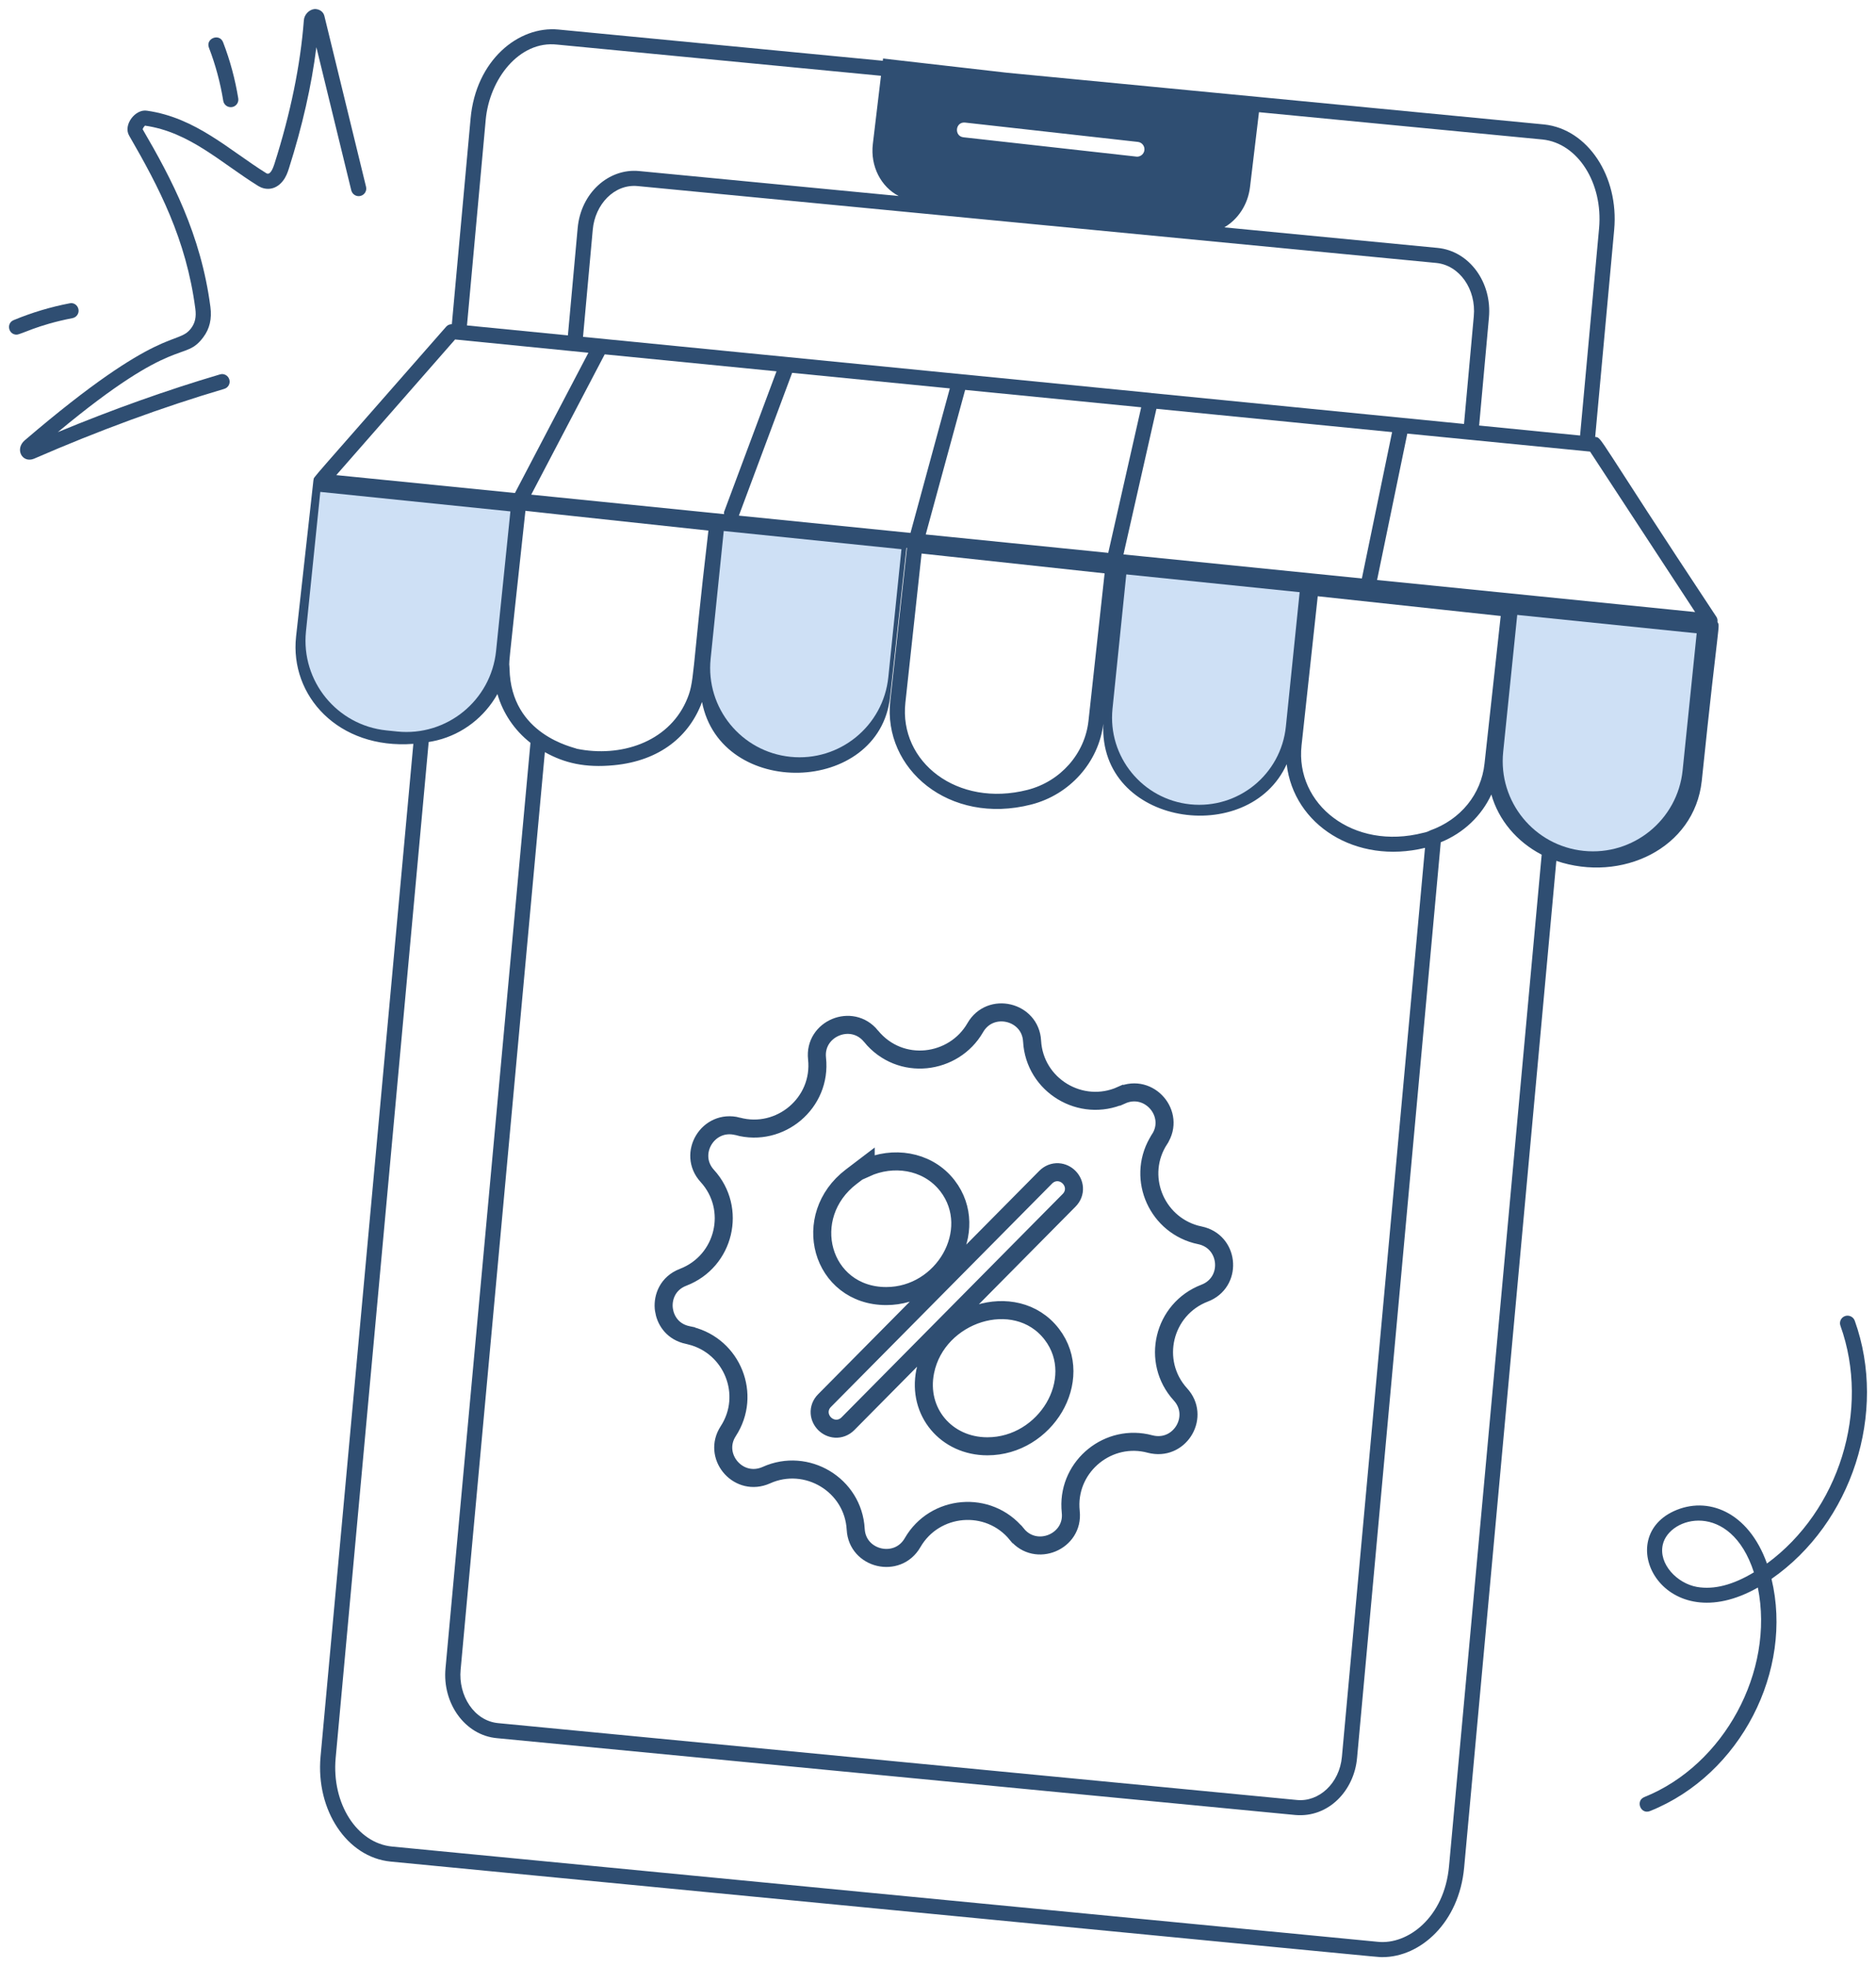 <?xml version="1.0" encoding="UTF-8"?>
<svg xmlns="http://www.w3.org/2000/svg" width="104" height="109" viewBox="0 0 104 109" fill="none">
  <g clip-path="url(#clip0_226_2994)">
    <path d="M1.887 25.43C5.469 23.87 9.015 22.568 12.43 21.559C12.652 21.494 12.781 21.262 12.713 21.039C12.647 20.819 12.412 20.684 12.19 20.758C9.27 21.62 6.255 22.694 3.204 23.958C9.848 18.429 10.192 20.137 11.271 18.694C11.623 18.227 11.751 17.676 11.664 17.012C11.139 12.995 9.51 9.912 7.909 7.168C7.915 7.106 8.014 6.983 8.035 6.965C10.512 7.319 12.223 9.011 14.316 10.31C14.667 10.53 15.232 10.588 15.671 10.044C15.857 9.814 15.946 9.56 16.015 9.341C16.759 7.004 17.271 4.749 17.539 2.617L19.474 10.554C19.53 10.778 19.76 10.919 19.982 10.863C20.209 10.808 20.347 10.582 20.293 10.358L17.983 0.886C17.922 0.637 17.698 0.502 17.45 0.5C17.141 0.524 16.869 0.803 16.845 1.123C16.656 3.604 16.107 6.284 15.212 9.091C15.136 9.327 14.979 9.741 14.762 9.602C12.697 8.316 10.853 6.523 8.155 6.138C7.508 6.023 6.816 6.922 7.157 7.514C8.805 10.369 10.324 13.253 10.829 17.12C10.888 17.57 10.817 17.902 10.597 18.195C9.845 19.198 8.981 17.901 1.376 24.407C0.802 24.897 1.235 25.698 1.888 25.43L1.887 25.43Z" fill="#2F4E72"></path>
    <path d="M11.583 2.644C11.948 3.594 12.214 4.585 12.377 5.591C12.412 5.806 12.615 5.972 12.86 5.937C13.089 5.9 13.245 5.685 13.209 5.457C13.036 4.395 12.755 3.347 12.369 2.346C12.164 1.819 11.385 2.135 11.583 2.644H11.583Z" fill="#2F4E72"></path>
    <path d="M0.92 18.551C1.162 18.551 2.04 18.02 4.018 17.637C4.245 17.595 4.395 17.374 4.35 17.147C4.307 16.919 4.087 16.759 3.857 16.816C2.796 17.019 1.754 17.333 0.757 17.747C0.335 17.921 0.462 18.552 0.92 18.552V18.551Z" fill="#2F4E72"></path>
    <path d="M102.82 73.215C102.743 72.996 102.495 72.886 102.282 72.961C102.064 73.038 101.949 73.278 102.028 73.496C103.703 78.164 101.954 83.745 97.955 86.68C96.923 83.79 94.65 82.914 92.782 83.781C89.364 85.37 92.287 90.949 97.45 88.011C98.387 92.654 95.576 97.853 91.159 99.626C90.651 99.827 90.951 100.613 91.475 100.401C96.519 98.378 99.427 92.587 98.207 87.532C102.669 84.434 104.652 78.317 102.821 73.215L102.82 73.215ZM94.076 87.977C92.974 87.783 91.936 86.705 92.18 85.632C92.535 84.055 95.937 83.166 97.231 87.167C96.075 87.867 95.023 88.14 94.076 87.977H94.076Z" fill="#2F4E72"></path>
    <path d="M21.653 103.203C79.057 108.744 76.292 108.5 76.641 108.5C78.745 108.5 80.891 106.585 81.168 103.532L86.279 47.726C89.882 48.948 93.93 47.046 94.34 43.299C95.296 34.084 95.367 34.788 95.212 34.48C95.222 34.386 95.212 34.29 95.159 34.207C88.401 24.001 88.825 24.265 88.432 24.224L89.486 12.732C89.754 9.771 88.013 7.155 85.603 6.9L55.821 4.032L48.954 3.245L48.939 3.369L30.963 1.638C28.742 1.422 26.379 3.34 26.088 6.572L25.049 17.973C24.932 17.971 24.814 18.02 24.735 18.11C16.922 27.027 17.419 26.413 17.386 26.582C17.383 26.593 17.379 26.602 17.377 26.613C17.112 29.002 16.365 35.728 16.413 35.296C16.058 38.565 18.749 41.554 22.915 41.238L17.77 97.388C17.502 100.359 19.242 102.968 21.653 103.203ZM28.248 37.082C28.238 36.427 28.054 38.255 29.128 28.319C29.297 28.338 31.144 28.541 30.975 28.522L39.272 29.415C38.307 37.601 38.537 37.766 38.026 38.904C37.002 41.157 34.4 42.001 31.985 41.513C31.812 41.422 28.325 40.76 28.248 37.082ZM53.509 6.796L63.079 7.867C63.305 7.891 63.468 8.095 63.443 8.321C63.42 8.53 63.24 8.686 63.033 8.686C59.724 8.316 52.981 7.563 53.415 7.612C52.881 7.555 52.952 6.733 53.509 6.796ZM79.616 14.577C80.908 14.701 81.845 16.031 81.702 17.54C81.494 19.832 81.139 23.751 81.161 23.503L63.832 21.79C63.828 21.79 63.826 21.785 63.822 21.785C62.683 21.672 66.827 22.081 32.321 18.675L32.861 12.73C32.986 11.335 34.05 10.192 35.346 10.315L79.616 14.577ZM82.297 42.336C82.115 44.028 80.98 45.439 79.27 46.044C79.17 46.1 79.065 46.137 78.907 46.169C75.011 47.171 71.8 44.584 72.154 41.325L73.052 33.055C73.591 33.112 82.505 34.072 83.195 34.149L82.297 42.336ZM69.056 35.736L68.577 41.525C68.562 41.719 68.395 41.903 68.113 41.903C67.882 41.887 67.7 41.69 67.717 41.443L68.197 35.67C68.213 35.424 68.444 35.242 68.659 35.275C68.891 35.292 69.073 35.506 69.056 35.736ZM44.797 32.365L44.118 37.923C44.085 38.137 43.903 38.301 43.688 38.301H43.638C43.407 38.269 43.241 38.055 43.275 37.825L43.952 32.266C43.969 32.035 44.184 31.871 44.416 31.904C44.647 31.92 44.812 32.135 44.797 32.365ZM50.475 29.545L40.961 28.586L43.914 20.67L52.656 21.533L50.475 29.545ZM43.048 20.585L40.138 28.386C40.123 28.426 40.144 28.463 40.142 28.503C39.97 28.486 28.748 27.352 29.449 27.423L33.523 19.645L43.048 20.585ZM51.32 29.63L53.505 21.616L59.158 22.174L63.265 22.58L61.438 30.65C61.266 30.633 50.656 29.563 51.32 29.63ZM61.236 31.786L60.342 39.965C60.143 41.789 58.783 43.327 56.958 43.791C53.07 44.779 49.832 42.246 50.192 38.953L51.09 30.688L61.236 31.786ZM62.282 30.736L64.109 22.664L77.174 23.955L75.498 32.068L62.282 30.736ZM30.205 41.698C31.286 42.303 32.439 42.576 34.032 42.423C36.609 42.176 38.228 40.788 38.918 38.917C39.958 44.295 48.726 44.089 49.344 38.648L50.25 30.371L50.281 30.374L49.353 38.862C48.944 42.62 52.613 45.764 57.165 44.603C59.305 44.057 60.902 42.263 61.165 40.126C60.893 45.788 69.233 47.01 71.33 42.365C71.716 45.73 75.154 47.937 78.998 47.004L74.392 97.389C74.261 98.874 73.106 99.912 71.892 99.788L27.633 95.529C26.279 95.412 25.399 93.993 25.536 92.562L30.205 41.698ZM93.973 33.931C69.81 31.495 78.225 32.344 76.341 32.154L78.017 24.039C78.189 24.056 88.813 25.101 88.149 25.036L93.973 33.931ZM88.648 12.658L87.595 24.145L81.999 23.591L82.541 17.617C82.725 15.65 81.451 13.914 79.698 13.744L67.871 12.605C68.622 12.169 69.179 11.355 69.297 10.372L69.794 6.22L85.517 7.734C87.471 7.94 88.874 10.149 88.648 12.658ZM26.926 6.648C27.13 4.383 28.788 2.238 30.88 2.472L48.839 4.201L48.388 7.978C48.238 9.226 48.848 10.361 49.82 10.867L35.425 9.482C33.759 9.323 32.196 10.682 32.023 12.657L31.483 18.593L25.888 18.042L26.926 6.648ZM25.229 18.82C25.401 18.837 32.791 19.573 32.619 19.556L28.547 27.331L18.642 26.34L25.229 18.82ZM18.608 97.464L23.765 41.136C23.919 41.107 24.075 41.084 24.225 41.044C25.67 40.688 26.865 39.74 27.576 38.477C27.88 39.533 28.516 40.483 29.407 41.181L24.698 92.485C24.514 94.427 25.779 96.208 27.556 96.362L71.809 100.621C73.65 100.782 75.071 99.266 75.231 97.462L79.871 46.694C81.142 46.177 82.128 45.232 82.676 44.047C83.076 45.462 84.085 46.666 85.466 47.382L80.33 103.457C80.074 106.306 78.038 107.83 76.374 107.65L21.735 102.37C19.784 102.18 18.381 99.979 18.608 97.464Z" fill="#2F4E72"></path>
    <path d="M54.065 56.974C54.903 55.514 57.127 56.054 57.216 57.716V57.717C57.353 60.175 59.927 61.724 62.169 60.716L62.17 60.717C63.718 60.026 65.188 61.766 64.283 63.155V63.156C62.978 65.16 64.039 67.813 66.297 68.432L66.519 68.484C68.114 68.814 68.335 70.949 66.924 71.628L66.782 71.689C64.48 72.573 63.782 75.486 65.443 77.307C66.529 78.496 65.47 80.363 63.91 80.088L63.758 80.055C61.463 79.435 59.234 81.248 59.342 83.588L59.359 83.816C59.54 85.471 57.429 86.354 56.37 85.055H56.369C54.804 83.137 51.81 83.405 50.59 85.524C49.754 86.978 47.527 86.447 47.438 84.783V84.782C47.301 82.31 44.709 80.776 42.484 81.78C40.98 82.45 39.558 80.837 40.293 79.474L40.371 79.343C41.688 77.319 40.596 74.629 38.285 74.05L38.279 74.044L38.135 74.014L37.97 73.973C37.231 73.752 36.888 73.151 36.809 72.622L36.795 72.51C36.747 71.921 37.006 71.142 37.872 70.81C40.175 69.925 40.871 67.007 39.207 65.189C38.092 63.965 39.252 62.019 40.892 62.442V62.443C43.246 63.082 45.565 61.148 45.294 58.681C45.114 57.028 47.222 56.139 48.284 57.442V57.443C49.91 59.43 52.884 59.026 54.065 56.974ZM58.309 73.968C57.295 72.65 55.666 72.39 54.27 72.824C52.876 73.258 51.617 74.406 51.29 76.035C50.84 78.272 52.46 80.181 54.736 80.181C56.362 80.181 57.719 79.248 58.44 78.029C59.161 76.809 59.278 75.229 58.309 73.968ZM58.666 64.986C58.413 64.972 58.167 65.066 57.974 65.258L57.971 65.261L45.709 77.647C45.517 77.84 45.424 78.087 45.44 78.339C45.456 78.578 45.569 78.786 45.717 78.933C45.865 79.079 46.073 79.189 46.312 79.203C46.564 79.218 46.811 79.124 47.004 78.932L47.007 78.929L59.269 66.542C59.46 66.349 59.553 66.103 59.537 65.853C59.522 65.614 59.41 65.406 59.263 65.259C59.115 65.111 58.907 65.001 58.666 64.986ZM52.403 65.591C51.325 64.342 49.515 64.064 47.991 64.758V64.626L47.188 65.237C45.767 66.32 45.328 67.96 45.717 69.346C46.108 70.74 47.335 71.852 49.129 71.852C50.723 71.852 52.035 70.937 52.718 69.735C53.401 68.532 53.481 66.982 52.524 65.738L52.523 65.737L52.403 65.591Z" stroke="#2F4E72"></path>
    <path d="M84.111 34.09L94.059 35.11L93.28 42.707C92.998 45.455 90.543 47.453 87.796 47.171C85.049 46.889 83.05 44.434 83.332 41.687L84.111 34.09Z" fill="#CEE0F5"></path>
    <path d="M62.438 31.844L72.049 32.83L71.285 40.279C71.013 42.933 68.641 44.864 65.987 44.592C63.333 44.319 61.402 41.947 61.674 39.293L62.438 31.844Z" fill="#CEE0F5"></path>
    <path d="M40.122 29.438L49.974 30.448L49.247 37.536C48.968 40.257 46.536 42.236 43.816 41.957C41.095 41.678 39.116 39.246 39.395 36.526L40.122 29.438Z" fill="#CEE0F5"></path>
    <path d="M17.756 27.27L28.295 28.351L27.501 36.09C27.219 38.837 24.764 40.836 22.017 40.554L21.425 40.493C18.678 40.211 16.68 37.756 16.962 35.009L17.756 27.27Z" fill="#CEE0F5"></path>
  </g>
  <defs>
    <clipPath id="clip0_226_2994">
      <rect width="103" height="108" fill="white" transform="translate(0.5 0.5)"></rect>
    </clipPath>
  </defs>
</svg>
